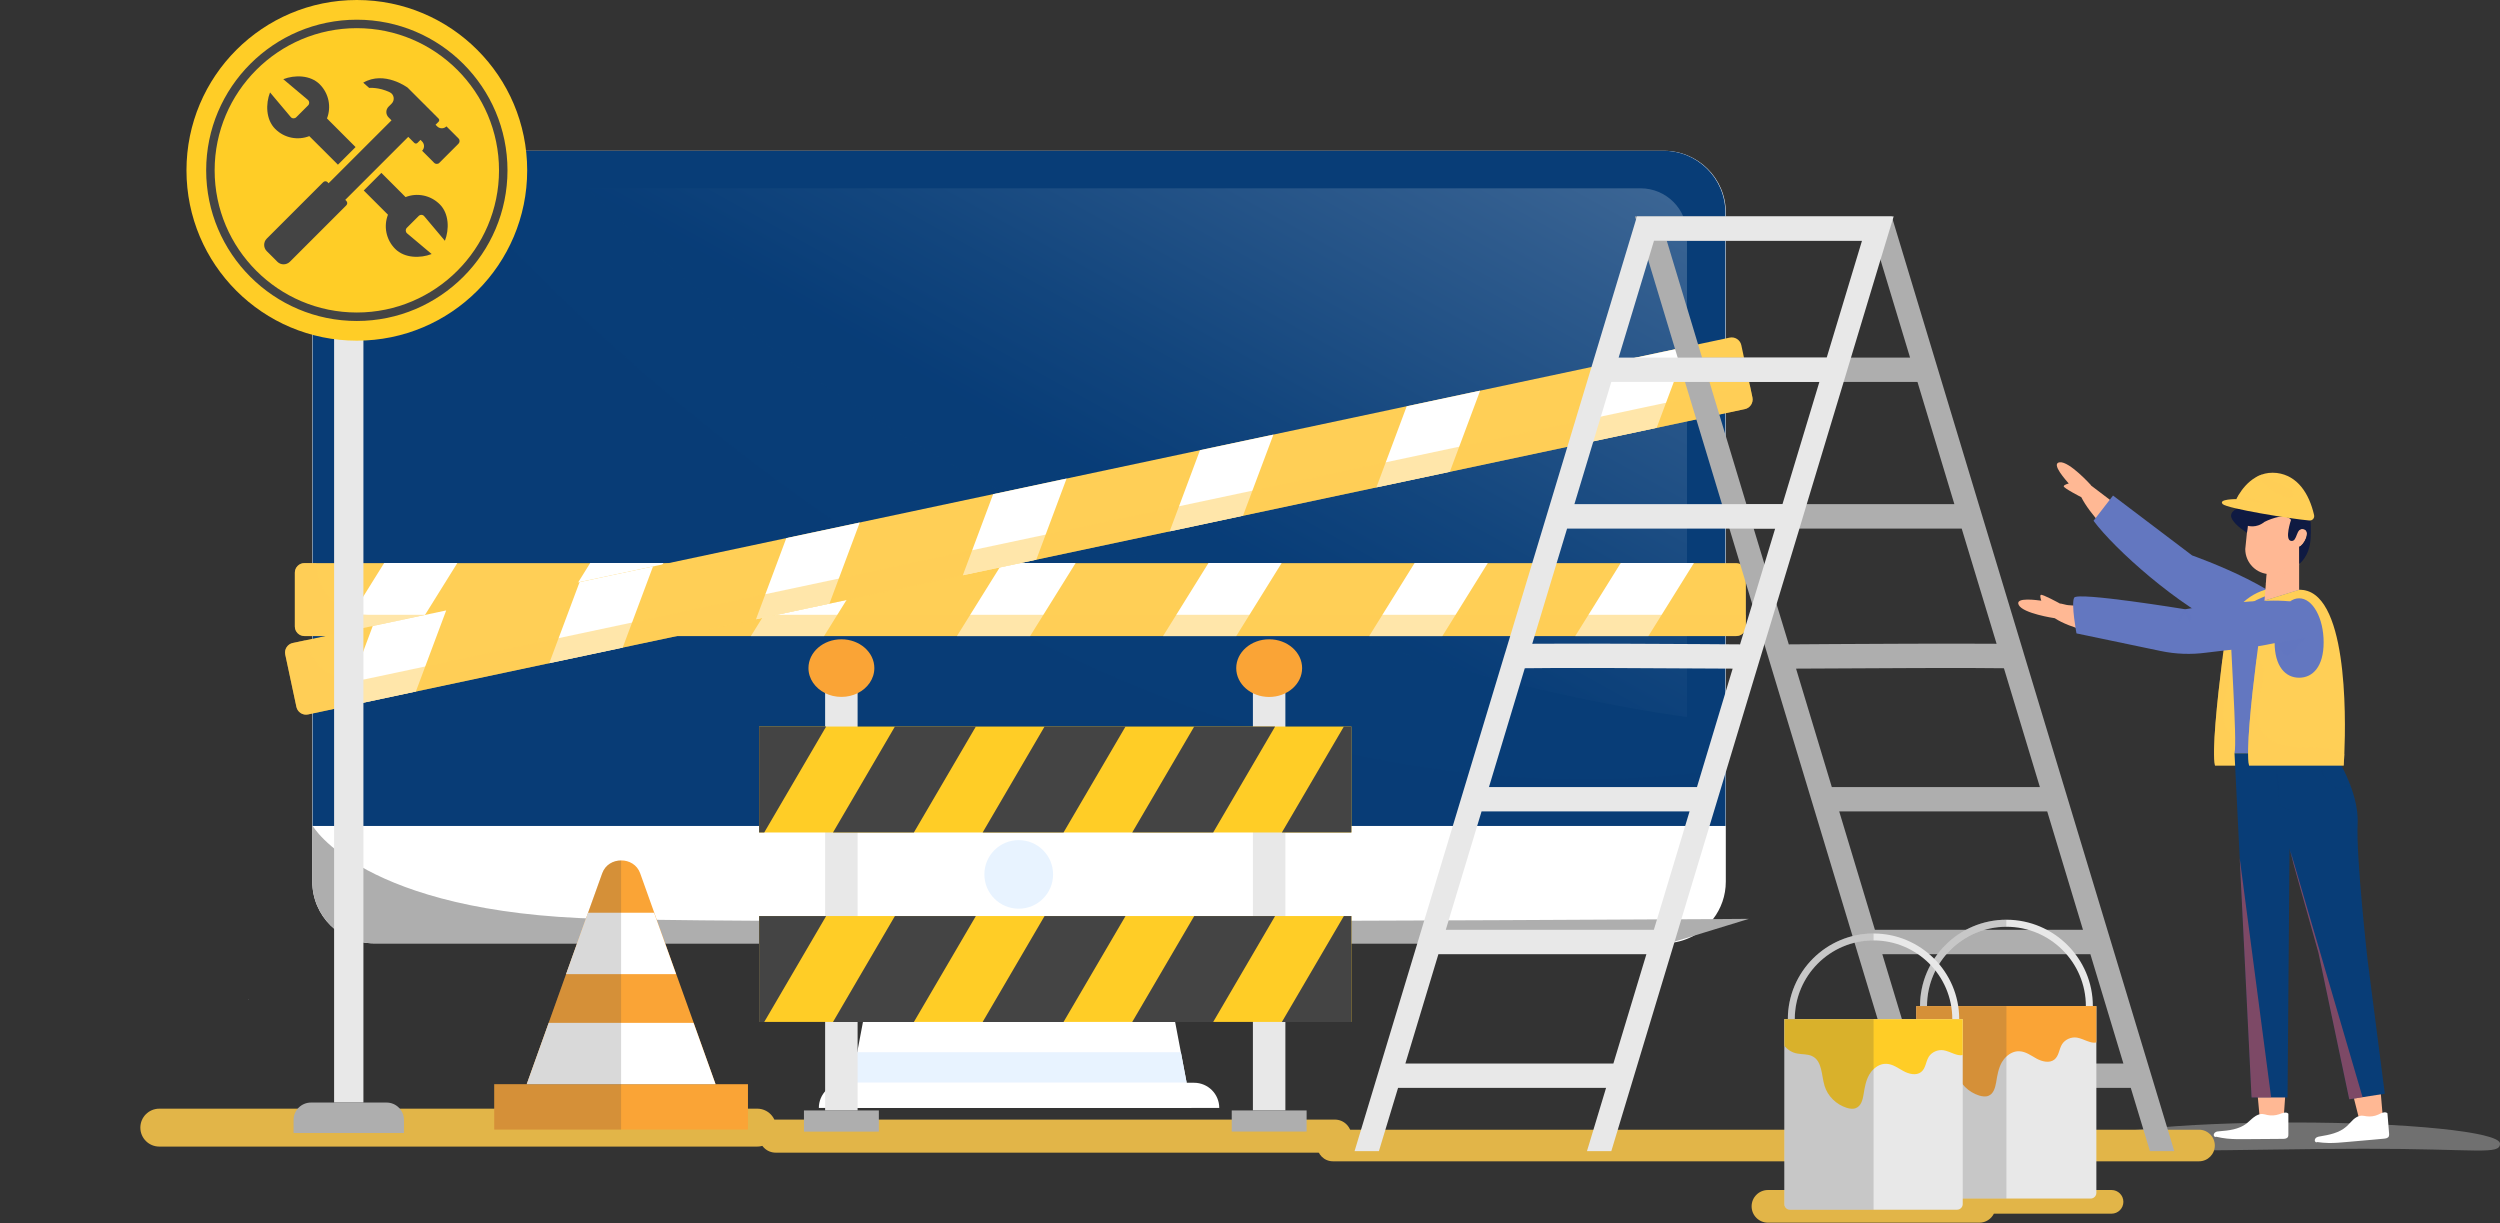 <svg width="613" height="300" viewBox="0 0 613 300" fill="none" xmlns="http://www.w3.org/2000/svg">
<rect x="0" y="0" width="613" height="300" fill="#333333" stroke="none"/>
<g clip-path="url(#clip0_1168_5561)">
<path d="M423.168 52.114V216.164C423.168 219.617 422.008 222.812 420.031 225.364C418.763 227.037 417.13 228.431 415.26 229.461L415.217 229.482C413.477 230.426 411.543 231.027 409.48 231.22C408.986 231.284 408.491 231.305 407.997 231.305H91.743C83.363 231.305 76.572 224.549 76.572 216.164V52.114C76.572 51.278 76.637 50.463 76.787 49.669C77.926 42.485 84.201 36.973 91.743 36.973H407.997C416.356 36.973 423.168 43.75 423.168 52.114Z" fill="white"/>
<path d="M428.841 225.3L415.26 229.461L415.217 229.483L409.48 231.22C408.986 231.284 408.491 231.306 407.997 231.306H91.743C83.363 231.306 76.572 224.55 76.572 216.164V202.802C76.637 202.609 76.68 202.523 76.68 202.523C76.68 202.523 88.907 223.906 147.4 225.3C198.931 226.544 378.127 225.601 420.031 225.365C425.683 225.322 428.841 225.3 428.841 225.3Z" fill="#AEAEAE"/>
<path d="M258.218 214.405C258.218 219.037 254.458 222.812 249.795 222.812C245.132 222.812 241.371 219.059 241.371 214.405C241.371 209.751 245.132 205.998 249.795 205.998C254.458 205.998 258.218 209.772 258.218 214.405Z" fill="#E8F3FF"/>
<path d="M292.15 271.669H207.591L208.773 265.492L210.191 258.007L216.659 223.906H283.082L289.55 258.007L290.968 265.492L292.15 271.669Z" fill="white"/>
<path d="M290.968 265.492H208.772L210.191 258.007H289.55L290.968 265.492Z" fill="#E8F3FF"/>
<path d="M298.962 271.669H200.778C200.778 268.259 203.55 265.492 206.967 265.492H292.773C296.19 265.492 298.962 268.237 298.962 271.669Z" fill="white"/>
<path d="M423.061 52.114V202.523H76.68V49.669C77.819 42.485 84.093 36.973 91.636 36.973H407.89C416.249 36.973 423.061 43.75 423.061 52.114Z" fill="#083D77"/>
<path opacity="0.5" d="M423.061 188.604V202.523H76.68V49.669C77.819 42.485 84.093 36.973 91.636 36.973H103.476C140.438 79.803 267.223 210.287 423.061 188.604Z" fill="#083D77"/>
<path opacity="0.6" d="M143.962 46.173H402.26C408.556 46.173 413.649 51.256 413.649 57.54V175.8C413.649 175.8 251.944 156.433 143.962 46.173Z" fill="url(#paint0_linear_1168_5561)"/>
<path d="M425.725 155.961H74.66C73.349 155.961 72.296 154.91 72.296 153.602V140.433C72.296 139.125 73.349 138.074 74.66 138.074H425.725C427.036 138.074 428.089 139.125 428.089 140.433V153.602C428.111 154.91 427.036 155.961 425.725 155.961Z" fill="#FFCF56"/>
<path d="M100.983 155.961H83.04L94.193 138.053H112.136L100.983 155.961Z" fill="white"/>
<path d="M151.526 155.961H133.583L144.714 138.053H162.658L151.526 155.961Z" fill="white"/>
<path d="M202.068 155.961H184.125L195.256 138.053H213.2L202.068 155.961Z" fill="white"/>
<path d="M252.589 155.961H234.646L245.798 138.053H263.742L252.589 155.961Z" fill="white"/>
<path d="M303.131 155.961H285.188L296.319 138.053H314.262L303.131 155.961Z" fill="white"/>
<path d="M353.673 155.961H335.729L346.861 138.053H364.804L353.673 155.961Z" fill="white"/>
<path d="M404.193 155.961H386.25L397.403 138.053H415.346L404.193 155.961Z" fill="white"/>
<path opacity="0.5" d="M428.089 150.749V153.602C428.089 154.91 427.036 155.961 425.726 155.961H74.66C73.349 155.961 72.296 154.91 72.296 153.602V140.412C72.296 139.104 73.349 138.053 74.66 138.053H77.539C77.539 145.066 83.234 150.749 90.261 150.749H428.089Z" fill="#FFCF56"/>
<path d="M427.852 100.306L75.54 175.178C74.251 175.457 72.962 174.62 72.682 173.334L69.953 160.508C69.674 159.221 70.49 157.934 71.801 157.656L424.113 82.784C425.403 82.505 426.692 83.341 426.971 84.628L429.701 97.454C429.958 98.762 429.142 100.027 427.852 100.306Z" fill="#FFCF56"/>
<path d="M101.972 169.559L83.964 173.398L91.399 153.495L109.407 149.677L101.972 169.559Z" fill="white"/>
<path d="M152.686 158.792L134.678 162.61L142.113 142.728L160.121 138.889L152.686 158.792Z" fill="white"/>
<path d="M203.379 148.005L185.371 151.844L192.806 131.941L210.814 128.123L203.379 148.005Z" fill="white"/>
<path d="M254.093 137.238L236.085 141.056L243.52 121.174L261.528 117.335L254.093 137.238Z" fill="white"/>
<path d="M304.785 126.45L286.799 130.289L294.234 110.386L312.242 106.568L304.785 126.45Z" fill="white"/>
<path d="M355.499 115.684L337.491 119.501L344.926 99.62L362.934 95.781L355.499 115.684Z" fill="white"/>
<path d="M406.213 104.896L388.205 108.735L395.64 88.832L413.648 85.014L406.213 104.896Z" fill="white"/>
<path opacity="0.5" d="M427.831 100.306L75.519 175.178C74.23 175.457 72.962 174.642 72.682 173.334L69.932 160.508C69.652 159.221 70.49 157.935 71.78 157.656L74.896 156.991C76.314 163.682 82.911 167.95 89.616 166.535L429.034 94.387L429.679 97.454C429.958 98.762 429.142 100.027 427.831 100.306Z" fill="#FFCF56"/>
<path d="M60.821 245.032C60.821 245.01 60.864 244.989 60.928 244.967C60.842 245.16 60.799 245.182 60.821 245.032Z" fill="#E8F3FF"/>
</g>
<g clip-path="url(#clip1_1168_5561)">
<path opacity="0.5" d="M613 280.414C613 283.26 607.659 281.669 579.658 281.669C551.656 281.669 511.587 283.283 511.587 280.414C511.587 277.545 534.292 275.237 562.294 275.237C590.318 275.237 613 277.545 613 280.414Z" fill="#AEAEAE"/>
<path d="M510.335 121.913C514.447 130.138 532.236 144.639 532.236 144.639C546.695 153.985 561.31 161.135 562.629 153.178C563.724 146.589 536.393 137.96 536.393 137.96C532.728 134.195 516.146 121.622 512.726 119.044C512.704 118.999 512.704 118.955 512.659 118.91C512.659 118.91 507.43 113.105 505.061 113.351C502.692 113.576 506.782 117.968 507.251 118.551C507.251 118.551 506.111 118.82 506.022 119.223C505.91 119.649 510.335 121.913 510.335 121.913Z" fill="#FFB894"/>
<path d="M518.112 121.51L513.33 127.696C518.492 134.621 533.957 148.562 546.829 154.501C559.701 160.44 564.104 153.649 564.104 153.649C564.73 145.76 537.51 136.19 537.51 136.19L518.112 121.51Z" fill="#6377C0"/>
<path d="M566.472 184.892C566.383 186.663 566.316 187.716 566.316 187.716H543.119C542.337 184.421 543.633 171.893 544.929 161.65C545.175 159.723 545.398 157.885 545.622 156.204C546.337 150.758 550.158 146.23 555.388 144.617C567.232 144.325 566.874 175.277 566.472 184.892Z" fill="#FFCF56"/>
<path opacity="0.5" d="M566.472 184.892C566.383 186.663 566.316 187.716 566.316 187.716H543.119C542.337 184.421 543.633 171.893 544.929 161.65C545.175 161.673 545.398 161.762 545.644 161.987C547.79 163.869 545.823 169.607 545.421 171.826C544.996 174.269 544.862 176.913 546.113 179.065C547.879 182.091 551.79 183.077 555.298 183.234C558.807 183.39 562.494 183.032 565.69 184.489C565.958 184.601 566.226 184.735 566.472 184.892Z" fill="#FFCF56"/>
<path d="M559.902 274.878L556.997 276.066L554.114 274.475L553.443 267.101L560.416 267.594L559.902 274.878Z" fill="#FFB894"/>
<path d="M543.432 278.733C544.304 278.935 545.175 279.092 546.047 279.181C547.589 279.338 549.153 279.338 550.695 279.316C552.818 279.293 554.941 279.293 557.064 279.271C557.958 279.271 558.874 279.249 559.768 279.249C560.215 279.249 560.751 279.204 560.997 278.778C561.109 278.576 561.109 278.307 561.109 278.061C561.109 276.402 561.109 274.744 561.109 273.085C560.818 272.771 560.439 272.771 560.036 272.839C559.612 272.906 559.232 273.085 558.829 273.22C557.913 273.533 556.908 273.601 555.947 273.399C555.544 273.309 555.164 273.175 554.74 273.152C553.98 273.108 553.22 273.489 552.617 273.959C551.991 274.43 551.455 275.013 550.829 275.506C548.929 276.94 546.494 277.209 544.169 277.388C543.857 277.411 543.544 277.433 543.276 277.59C543.007 277.747 542.784 278.038 542.806 278.352C542.851 278.666 543.164 278.89 543.432 278.733Z" fill="white"/>
<path d="M547.901 184.69L552.08 269.096H560.908L561.578 184.69H547.901Z" fill="#083D77"/>
<path opacity="0.5" d="M552.08 269.096H556.885L549.175 210.42L552.08 269.096Z" fill="#F25657"/>
<path d="M553.399 184.668C553.399 184.668 554.985 194.238 548.259 192.042L553.399 184.668Z" fill="#083D77"/>
<path d="M584.284 274.116L581.602 275.73L578.518 274.609L576.708 267.437L583.658 266.832L584.284 274.116Z" fill="#FFB894"/>
<path d="M568.216 280.033C569.087 280.167 569.981 280.234 570.875 280.257C572.439 280.302 573.981 280.145 575.523 280.01C577.646 279.831 579.747 279.629 581.87 279.45C582.764 279.36 583.658 279.293 584.552 279.204C584.999 279.159 585.535 279.069 585.736 278.643C585.826 278.419 585.826 278.173 585.803 277.926C585.669 276.267 585.535 274.609 585.401 272.973C585.088 272.681 584.708 272.704 584.306 272.816C583.904 272.906 583.524 273.13 583.121 273.309C582.228 273.712 581.244 273.847 580.261 273.712C579.859 273.645 579.456 273.556 579.054 273.556C578.294 273.578 577.579 274.004 576.998 274.542C576.417 275.08 575.926 275.707 575.344 276.223C573.579 277.792 571.165 278.262 568.864 278.643C568.551 278.688 568.238 278.755 567.992 278.912C567.724 279.091 567.545 279.405 567.59 279.719C567.657 280.033 567.97 280.212 568.216 280.033Z" fill="white"/>
<path d="M584.753 268.177L579.3 269.029L576.038 269.544L568.484 233.617L562.383 211.899L554.74 184.758L572.328 184.668C572.328 184.668 578.496 193.79 578.094 201.993C577.691 210.196 580.529 235.365 580.529 235.365L584.753 268.177Z" fill="#083D77"/>
<path opacity="0.5" d="M579.3 269.028L576.037 269.544L568.484 233.617L562.383 211.899L561.578 208.537L579.3 269.028Z" fill="#F25657"/>
<path opacity="0.5" d="M558.003 184.735L558.852 197.331L562.562 199.371" stroke="#083D77" stroke-width="0.25" stroke-miterlimit="10"/>
<path opacity="0.5" d="M568.283 184.668C568.283 184.668 569.646 196.591 576.261 192.378" stroke="#083D77" stroke-width="0.25" stroke-miterlimit="10"/>
<path d="M547.901 184.646C548.616 181.799 546.761 156.877 547.007 154.367C547.32 150.825 550.359 148.584 553.354 147.105C554.985 146.32 556.594 145.738 557.756 145.29C559.857 144.505 562.494 144.236 564.729 144.774C566.07 145.065 567.232 145.671 568.103 146.589C573.064 151.879 570.07 179.827 572.349 184.735C564.237 184.691 556.058 184.735 547.901 184.646Z" fill="#6377C0"/>
<path d="M563.746 144.617L555.254 147.262L555.969 138.319L563.746 134.195V144.617Z" fill="#FFB894"/>
<path d="M565.356 129.914C564.774 129.444 564.149 129.69 563.747 129.937V123.706H551.656L550.539 134.621C550.539 138.028 553.288 140.784 556.685 140.784H561.244C562.629 140.784 563.747 139.664 563.747 138.274V134.083C565.288 133.455 566.227 130.587 565.356 129.914Z" fill="#FFB894"/>
<path d="M555.254 127.965C555.254 127.965 560.193 125.387 561.757 127.472C561.757 127.472 560.104 132.357 561.757 132.626C563.411 132.918 562.875 129.287 564.819 129.758C566.763 130.228 564.864 133.68 563.769 134.083V138.274C563.769 138.274 566.338 136.481 566.562 131.999C566.785 127.516 566.517 124.76 564.528 124.199C564.528 124.199 558.584 116.489 554.025 118.35C554.025 118.35 552.952 119.201 554.293 120.008C554.293 120.008 550.449 120.3 549.243 121.801C548.036 123.303 549.198 124.423 549.198 124.423C549.198 124.423 546.427 125.275 547.187 127.046C547.946 128.816 550.963 130.632 550.963 130.632L551.142 128.928C551.142 128.884 553.176 129.646 555.254 127.965Z" fill="#0F1A42"/>
<path opacity="0.5" d="M555.858 140.74C555.858 140.74 559.143 140.74 560.663 138.812C560.663 138.812 559.992 143.116 555.567 143.161L555.858 140.74Z" fill="#FFB894"/>
<path d="M566.249 127.628C561.444 127.203 546.091 124.67 545.018 123.617C543.767 122.339 548.371 122.384 548.371 122.384C548.371 122.384 548.572 121.936 548.974 121.263C549.689 120.075 551.052 118.238 553.086 117.05C553.533 116.781 554.002 116.557 554.538 116.377C555.634 115.974 556.885 115.817 558.293 115.974C563.321 116.602 566.204 120.972 567.411 126.284C567.589 127.023 567.008 127.696 566.249 127.628Z" fill="#FFCF56"/>
<path opacity="0.5" d="M562.182 121.622C561.109 123.617 555.276 118.91 553.108 117.05C553.555 116.781 554.025 116.557 554.561 116.377C557.019 118.26 563.277 119.605 562.182 121.622Z" fill="#FFCF56"/>
<path opacity="0.5" d="M556.348 123.729L548.415 122.361C548.415 122.361 548.616 121.913 549.018 121.241L556.348 123.729Z" fill="#FFCF56"/>
<path d="M574.831 184.893C574.741 186.663 574.674 187.716 574.674 187.716H551.477C550.695 184.422 551.991 171.893 553.287 161.651C554.271 153.784 555.232 147.262 555.232 147.262L563.746 144.617C575.59 144.326 575.233 175.278 574.831 184.893Z" fill="#FFCF56"/>
<path opacity="0.5" d="M574.831 184.893C574.741 186.663 574.674 187.717 574.674 187.717H551.477C550.695 184.422 551.991 171.893 553.287 161.651C553.533 161.673 553.757 161.763 554.003 161.987C556.148 163.87 554.181 169.607 553.779 171.826C553.354 174.269 553.22 176.914 554.472 179.065C556.237 182.091 560.148 183.077 563.657 183.234C567.165 183.391 570.853 183.032 574.048 184.489C574.317 184.601 574.585 184.736 574.831 184.893Z" fill="#FFCF56"/>
<path d="M569.757 157.504C569.757 163.466 567.076 166.178 563.746 166.178C560.438 166.178 557.734 163.466 557.734 157.504C557.734 151.543 560.416 146.702 563.746 146.702C567.076 146.702 569.757 151.543 569.757 157.504Z" fill="#6377C0"/>
<path d="M565.467 149.705C562.785 143.586 534.962 151.117 534.962 151.117C530.47 150.109 514.022 148.876 507.117 148.383C506.804 148.405 505.329 147.934 505.039 147.979V147.957C505.039 147.957 500.681 145.559 500.39 145.873C500.1 146.186 500.524 147.285 500.524 147.285C499.787 147.217 493.887 146.276 495.005 148.36C496.1 150.422 503.541 151.543 503.832 151.588C511.162 156.474 535.141 159.006 535.141 159.006C552.304 158.894 568.685 157.079 565.467 149.705Z" fill="#FFB894"/>
<path d="M535.811 149.391C535.811 149.391 567.187 143.968 567.657 150.49C568.171 158.087 549.957 158.827 540.929 160.037C537.242 160.53 533.487 160.396 529.845 159.634L509.151 155.308C509.151 155.308 507.787 148.002 508.592 146.545C509.396 145.066 535.811 149.391 535.811 149.391Z" fill="#6377C0"/>
<path opacity="0.5" d="M535.811 149.391C535.811 149.391 534.024 150.601 534.225 152.506L535.834 150.355L536.929 152.417C536.929 152.417 538.314 151.207 535.811 149.391Z" fill="#6377C0"/>
<path opacity="0.5" d="M558.114 157.617C558.114 157.617 563.366 157.146 565.69 155.958L561.668 160.373C561.154 160.934 560.26 160.866 559.835 160.239L558.114 157.617Z" fill="#6377C0"/>
</g>
<g clip-path="url(#clip2_1168_5561)">
<path d="M327.307 274.522H190.207C187.965 274.522 186.151 276.335 186.151 278.577C186.151 280.818 187.965 282.631 190.207 282.631H327.307C329.549 282.631 331.362 280.818 331.362 278.577C331.362 276.335 329.549 274.522 327.307 274.522Z" fill="#E2B548"/>
<path d="M210.284 168.094H202.322V272.297H210.284V168.094Z" fill="#E8E8E8"/>
<path d="M315.175 168.078H307.213V272.28H315.175V168.078Z" fill="#E8E8E8"/>
<path d="M331.362 178.148H186.135V204.125H331.362V178.148Z" fill="#FFCD26"/>
<path d="M202.57 178.148L202.322 178.577L187.388 204.125H186.135V178.148H202.57Z" fill="#444444"/>
<path d="M239.28 178.148L224.082 204.125H204.251L210.284 193.807L219.433 178.148H239.28Z" fill="#444444"/>
<path d="M275.975 178.148L260.776 204.125H240.945L256.127 178.148H275.975Z" fill="#444444"/>
<path d="M312.652 178.148L297.47 204.125H277.623L292.822 178.148H312.652Z" fill="#444444"/>
<path d="M331.362 178.148V204.125H314.317L329.516 178.148H331.362Z" fill="#444444"/>
<path d="M331.362 224.613H186.135V250.573H331.362V224.613Z" fill="#FFCD26"/>
<path d="M202.57 224.613L202.322 225.041L187.388 250.589H186.135V224.613H202.57Z" fill="#444444"/>
<path d="M239.28 224.613L224.082 250.589H204.251L210.284 240.255L219.433 224.613H239.28Z" fill="#444444"/>
<path d="M275.975 224.613L260.776 250.589H240.945L256.127 224.613H275.975Z" fill="#444444"/>
<path d="M312.652 224.613L297.47 250.589H277.623L292.822 224.613H312.652Z" fill="#444444"/>
<path d="M331.362 224.613V250.589H314.317L329.516 224.613H331.362Z" fill="#444444"/>
<path d="M320.383 272.28H302.02V277.456H320.383V272.28Z" fill="#AEAEAE"/>
<path d="M215.493 272.28H197.13V277.472H215.493V272.28Z" fill="#AEAEAE"/>
<path d="M214.389 163.809C214.389 166.463 212.724 168.77 210.284 169.973C209.114 170.55 207.762 170.88 206.312 170.88C204.861 170.88 203.493 170.55 202.322 169.957C199.883 168.737 198.234 166.446 198.234 163.809C198.234 159.903 201.861 156.754 206.312 156.754C210.762 156.754 214.389 159.919 214.389 163.809Z" fill="#FAA436"/>
<path d="M319.279 163.825C319.279 167.732 315.652 170.896 311.201 170.896C306.734 170.896 303.124 167.732 303.124 163.825C303.124 159.919 306.751 156.754 311.201 156.754C315.652 156.754 319.279 159.919 319.279 163.825Z" fill="#FAA436"/>
<path d="M539.199 277.005H326.831C324.688 277.005 322.957 278.736 322.957 280.878C322.957 283.021 324.688 284.752 326.831 284.752H539.199C541.342 284.752 543.073 283.021 543.073 280.878C543.073 278.736 541.342 277.005 539.199 277.005Z" fill="#E2B548"/>
<path d="M496.192 160.095C496.192 160.078 496.192 160.078 496.192 160.078L464.097 53.865L463.849 53.057H400.896L401.143 53.865L404.143 63.771L411.363 87.687L413.16 93.653L422.226 123.619L424.056 129.618L429.661 148.161L432.644 158.051L470.179 282.263H476.147L471.465 266.753H522.468L527.166 282.263H533.133L496.192 160.095ZM408.693 59.024H459.695L461.113 63.754L468.35 87.687H417.347L408.693 59.024ZM419.16 93.653H470.163L479.213 123.619H428.21L419.16 93.653ZM435.612 148.145L432.628 138.272L430.007 129.618H481.01L489.565 157.853C488.213 157.836 486.565 157.836 484.554 157.836C479.196 157.803 472.059 157.82 464.954 157.853C453.992 157.886 443.063 157.968 438.612 158.001L435.612 148.145ZM440.392 163.951C459.366 163.82 484.537 163.721 491.362 163.853L500.181 192.994H449.162L440.392 163.951ZM450.975 198.96H501.978L510.747 227.986H459.728L450.975 198.96ZM469.635 260.77L461.542 233.969H512.561L520.655 260.77H469.635Z" fill="#AEAEAE"/>
<path d="M401.39 53.057L401.142 53.865L369.064 160.062C369.047 160.078 369.047 160.078 369.047 160.095L332.139 282.263H338.106L342.804 266.753H393.807L389.125 282.263H395.093L432.611 158.051L435.611 148.145L441.216 129.618L443.013 123.619L452.063 93.653L453.859 87.687L461.08 63.754L464.08 53.865L464.327 53.057H401.39ZM395.604 260.77H344.601L352.695 233.969H403.697L395.604 260.77ZM405.527 227.986H354.508L363.278 198.96H414.28L405.527 227.986ZM416.094 192.994H365.091L373.877 163.853C380.735 163.704 405.906 163.82 424.847 163.951L416.094 192.994ZM432.644 138.272L429.644 148.161L426.66 158.001C422.209 157.968 411.28 157.886 400.318 157.853C393.18 157.82 386.059 157.803 380.718 157.836C378.707 157.836 377.059 157.836 375.707 157.853L384.246 129.618H435.265L432.644 138.272ZM437.062 123.619H386.043L395.093 93.653H446.112L437.062 123.619ZM447.909 87.687H396.889L404.126 63.771L405.56 59.024H456.563L447.909 87.687Z" fill="#E8E8E8"/>
<path d="M517.753 291.79H485.344H463.7H433.501C431.292 291.79 429.495 293.587 429.495 295.795C429.495 298.004 431.292 299.801 433.501 299.801H485.344C486.91 299.801 488.245 298.894 488.905 297.592H517.753C519.352 297.592 520.654 296.29 520.654 294.691C520.654 293.092 519.352 291.79 517.753 291.79Z" fill="#E2B548"/>
<path d="M514.027 246.727V292.498C514.027 293.257 513.401 293.883 512.643 293.883H471.283C470.525 293.883 469.915 293.24 469.915 292.498V246.727H514.027Z" fill="#E8E8E8"/>
<path d="M513.169 246.71H511.455C511.455 235.964 502.702 227.244 491.971 227.244C481.239 227.244 472.502 235.98 472.502 246.71H470.788C470.788 235.024 480.3 225.514 491.987 225.514C503.641 225.53 513.169 235.024 513.169 246.71Z" fill="#E8E8E8"/>
<path d="M514.027 246.727V255.611C512.675 255.974 510.895 254.704 509.279 254.424C507.878 254.193 506.362 254.869 505.62 256.039C504.862 257.259 504.862 258.924 503.724 259.814C502.521 260.753 500.724 260.308 499.356 259.567C498.021 258.825 496.702 257.836 495.169 257.77C493.965 257.704 492.828 258.248 491.954 259.089C491.526 259.468 491.163 259.946 490.866 260.44C490.009 261.957 489.729 263.704 489.449 265.418C489.218 266.704 488.822 268.187 487.586 268.682C486.877 268.978 486.053 268.846 485.311 268.632C482.707 267.824 480.564 265.731 479.805 263.176C479.014 260.539 479.278 257.061 476.723 255.825C475.585 255.298 474.267 255.43 473.047 255.182C471.728 254.935 470.64 254.226 469.865 253.27V246.694H514.027V246.727Z" fill="#FAA436"/>
<path opacity="0.2" d="M491.954 225.53V227.244C481.206 227.244 472.486 235.98 472.486 246.71H470.771C470.771 235.024 480.266 225.53 491.954 225.53Z" fill="#444444"/>
<path opacity="0.2" d="M469.915 246.727H491.971V293.883H471.3C470.541 293.883 469.932 293.24 469.932 292.498V246.727H469.915Z" fill="#444444"/>
<path d="M481.257 249.891V295.251C481.257 295.993 480.647 296.619 479.872 296.619H438.892C438.15 296.619 437.523 296.009 437.523 295.251V249.891H481.257Z" fill="#E8E8E8"/>
<path d="M480.4 249.891H478.702C478.702 239.244 470.031 230.59 459.382 230.59C448.733 230.59 440.079 239.244 440.079 249.891H438.381C438.381 238.304 447.793 228.893 459.382 228.893C470.971 228.893 480.4 238.321 480.4 249.891Z" fill="#E8E8E8"/>
<path d="M481.257 249.891V258.693C479.905 259.055 478.158 257.786 476.559 257.523C475.157 257.308 473.657 257.968 472.932 259.121C472.19 260.325 472.19 261.989 471.053 262.863C469.866 263.802 468.069 263.357 466.734 262.632C465.399 261.907 464.113 260.918 462.58 260.852C461.393 260.786 460.255 261.33 459.398 262.171C458.97 262.55 458.607 263.028 458.327 263.522C457.47 265.022 457.206 266.753 456.926 268.467C456.711 269.736 456.316 271.203 455.079 271.697C454.387 271.994 453.563 271.862 452.838 271.648C450.249 270.84 448.14 268.764 447.381 266.242C446.59 263.638 446.854 260.176 444.332 258.956C443.211 258.429 441.892 258.561 440.689 258.33C439.37 258.099 438.298 257.374 437.54 256.435V249.908H481.257V249.891Z" fill="#FFCD26"/>
<path opacity="0.2" d="M440.095 249.891H459.398V296.619H438.908C438.166 296.619 437.54 296.009 437.54 295.251V249.891H438.397C438.397 238.304 447.81 228.893 459.398 228.893V230.59C448.733 230.607 440.095 239.244 440.095 249.891Z" fill="#444444"/>
<path d="M185.675 271.846H39.063C36.491 271.846 34.414 273.923 34.414 276.494C34.414 279.066 36.491 281.142 39.063 281.142H185.658C188.23 281.142 190.307 279.066 190.307 276.494C190.307 273.923 188.23 271.846 185.675 271.846Z" fill="#E2B548"/>
<path d="M89.11 76.611H81.923V270.346H89.11V76.611Z" fill="#E8E8E8"/>
<path d="M87.494 83.533C110.564 83.533 129.266 64.834 129.266 41.767C129.266 18.7 110.564 0 87.494 0C64.424 0 45.723 18.7 45.723 41.767C45.723 64.834 64.424 83.533 87.494 83.533Z" fill="#FFCD26"/>
<path d="M122.967 47.306C126.024 27.718 112.622 9.36 93.031 6.303C73.44 3.245 55.08 16.646 52.023 36.235C48.965 55.824 62.368 74.181 81.959 77.239C101.549 80.296 119.909 66.895 122.967 47.306Z" fill="#FFCD26"/>
<path d="M87.494 78.704C67.12 78.704 50.553 62.139 50.553 41.767C50.553 21.395 67.12 4.83 87.494 4.83C107.869 4.83 124.436 21.395 124.436 41.767C124.436 62.139 107.869 78.704 87.494 78.704ZM87.494 6.906C68.273 6.906 52.63 22.548 52.63 41.767C52.63 60.986 68.273 76.627 87.494 76.627C106.715 76.627 122.359 60.986 122.359 41.767C122.359 22.548 106.715 6.906 87.494 6.906Z" fill="#444444"/>
<path d="M112.418 33.938L109.468 30.987C108.841 31.614 107.819 31.614 107.193 30.987L106.797 30.592L107.539 29.85C107.753 29.636 107.753 29.29 107.539 29.075L99.956 21.493C99.956 21.493 94.253 17.241 89.06 20.274L90.527 21.559C90.527 21.559 92.868 21.328 95.555 22.614C96.643 23.125 96.874 24.559 96.033 25.4L95.275 26.158C94.549 26.883 94.549 28.053 95.275 28.779L96 29.504L80.554 44.948L80.323 44.668C80.027 44.371 79.549 44.371 79.252 44.668L65.405 58.513C64.564 59.354 64.564 60.738 65.405 61.579L68.01 64.183C68.85 65.024 70.218 65.024 71.076 64.183L84.922 50.338C85.219 50.041 85.219 49.563 84.922 49.266L84.659 49.003L100.105 33.559L101.588 35.042C101.802 35.256 102.149 35.256 102.363 35.042L103.105 34.3L103.5 34.696C104.127 35.322 104.127 36.344 103.5 36.97L106.451 39.921C106.814 40.283 107.391 40.283 107.737 39.921L112.418 35.24C112.781 34.861 112.781 34.284 112.418 33.938Z" fill="#444444"/>
<path d="M87.18 36.064L82.862 40.382L75.839 33.377C73.053 34.465 69.74 33.888 67.465 31.597C65.174 29.306 65.124 25.449 66.212 22.663L71.29 28.696C71.636 29.108 72.246 29.125 72.625 28.762L75.559 25.828C75.922 25.449 75.889 24.839 75.493 24.493L69.46 19.416C72.246 18.328 76.103 18.378 78.394 20.669C80.669 22.944 81.263 26.257 80.175 29.042L87.18 36.064Z" fill="#444444"/>
<path d="M99.742 55.876C99.38 56.255 99.413 56.865 99.808 57.211L105.842 62.288C103.056 63.375 99.198 63.326 96.907 61.035C94.632 58.76 94.039 55.447 95.127 52.645L89.192 46.712L93.511 42.393L99.446 48.327C102.232 47.222 105.545 47.816 107.836 50.107C110.128 52.382 110.177 56.255 109.089 59.04L104.012 53.008C103.666 52.596 103.056 52.579 102.677 52.942L99.742 55.876Z" fill="#444444"/>
<path d="M94.78 270.346H76.252C73.895 270.346 71.982 272.258 71.982 274.615V277.813H99.05V274.615C99.033 272.242 97.138 270.346 94.78 270.346Z" fill="#AEAEAE"/>
<path d="M175.454 265.847H129.149L134.54 250.798L138.809 238.848L144.2 223.783L147.661 214.141C148.42 212.015 150.348 210.976 152.31 210.976C154.255 210.96 156.217 212.015 156.975 214.141L160.42 223.783L165.811 238.848L170.097 250.798L175.454 265.847Z" fill="#FAA436"/>
<path d="M183.4 265.847H121.188V276.972H183.4V265.847Z" fill="#FAA436"/>
<path d="M175.454 265.846H129.149L134.54 250.814H170.064L175.454 265.846Z" fill="white"/>
<path d="M165.778 238.865H138.793L144.183 223.8H160.388L165.778 238.865Z" fill="white"/>
<path opacity="0.2" d="M152.294 210.993V276.972H121.188V265.846H129.149L134.54 250.798L138.809 238.848L144.2 223.783L147.661 214.141C148.403 212.048 150.348 210.993 152.294 210.993Z" fill="#444444"/>
</g>
<defs>
<linearGradient id="paint0_linear_1168_5561" x1="339.053" y1="2.847" x2="274.487" y2="119.188" gradientUnits="userSpaceOnUse">
<stop stop-color="#6284A9"/>
<stop offset="0.234" stop-color="#4A719C"/>
<stop offset="0.745" stop-color="#1A4C81"/>
<stop offset="1" stop-color="#083D77"/>
</linearGradient>
<clipPath id="clip0_1168_5561">
<rect width="368.923" height="234.696" fill="white" transform="translate(60.82 36.973)"/>
</clipPath>
<clipPath id="clip1_1168_5561">
<rect width="118.152" height="168.788" fill="white" transform="translate(494.849 113.329)"/>
</clipPath>
<clipPath id="clip2_1168_5561">
<rect width="542.534" height="299.8" fill="white" transform="translate(0.539)"/>
</clipPath>
</defs>
</svg>
